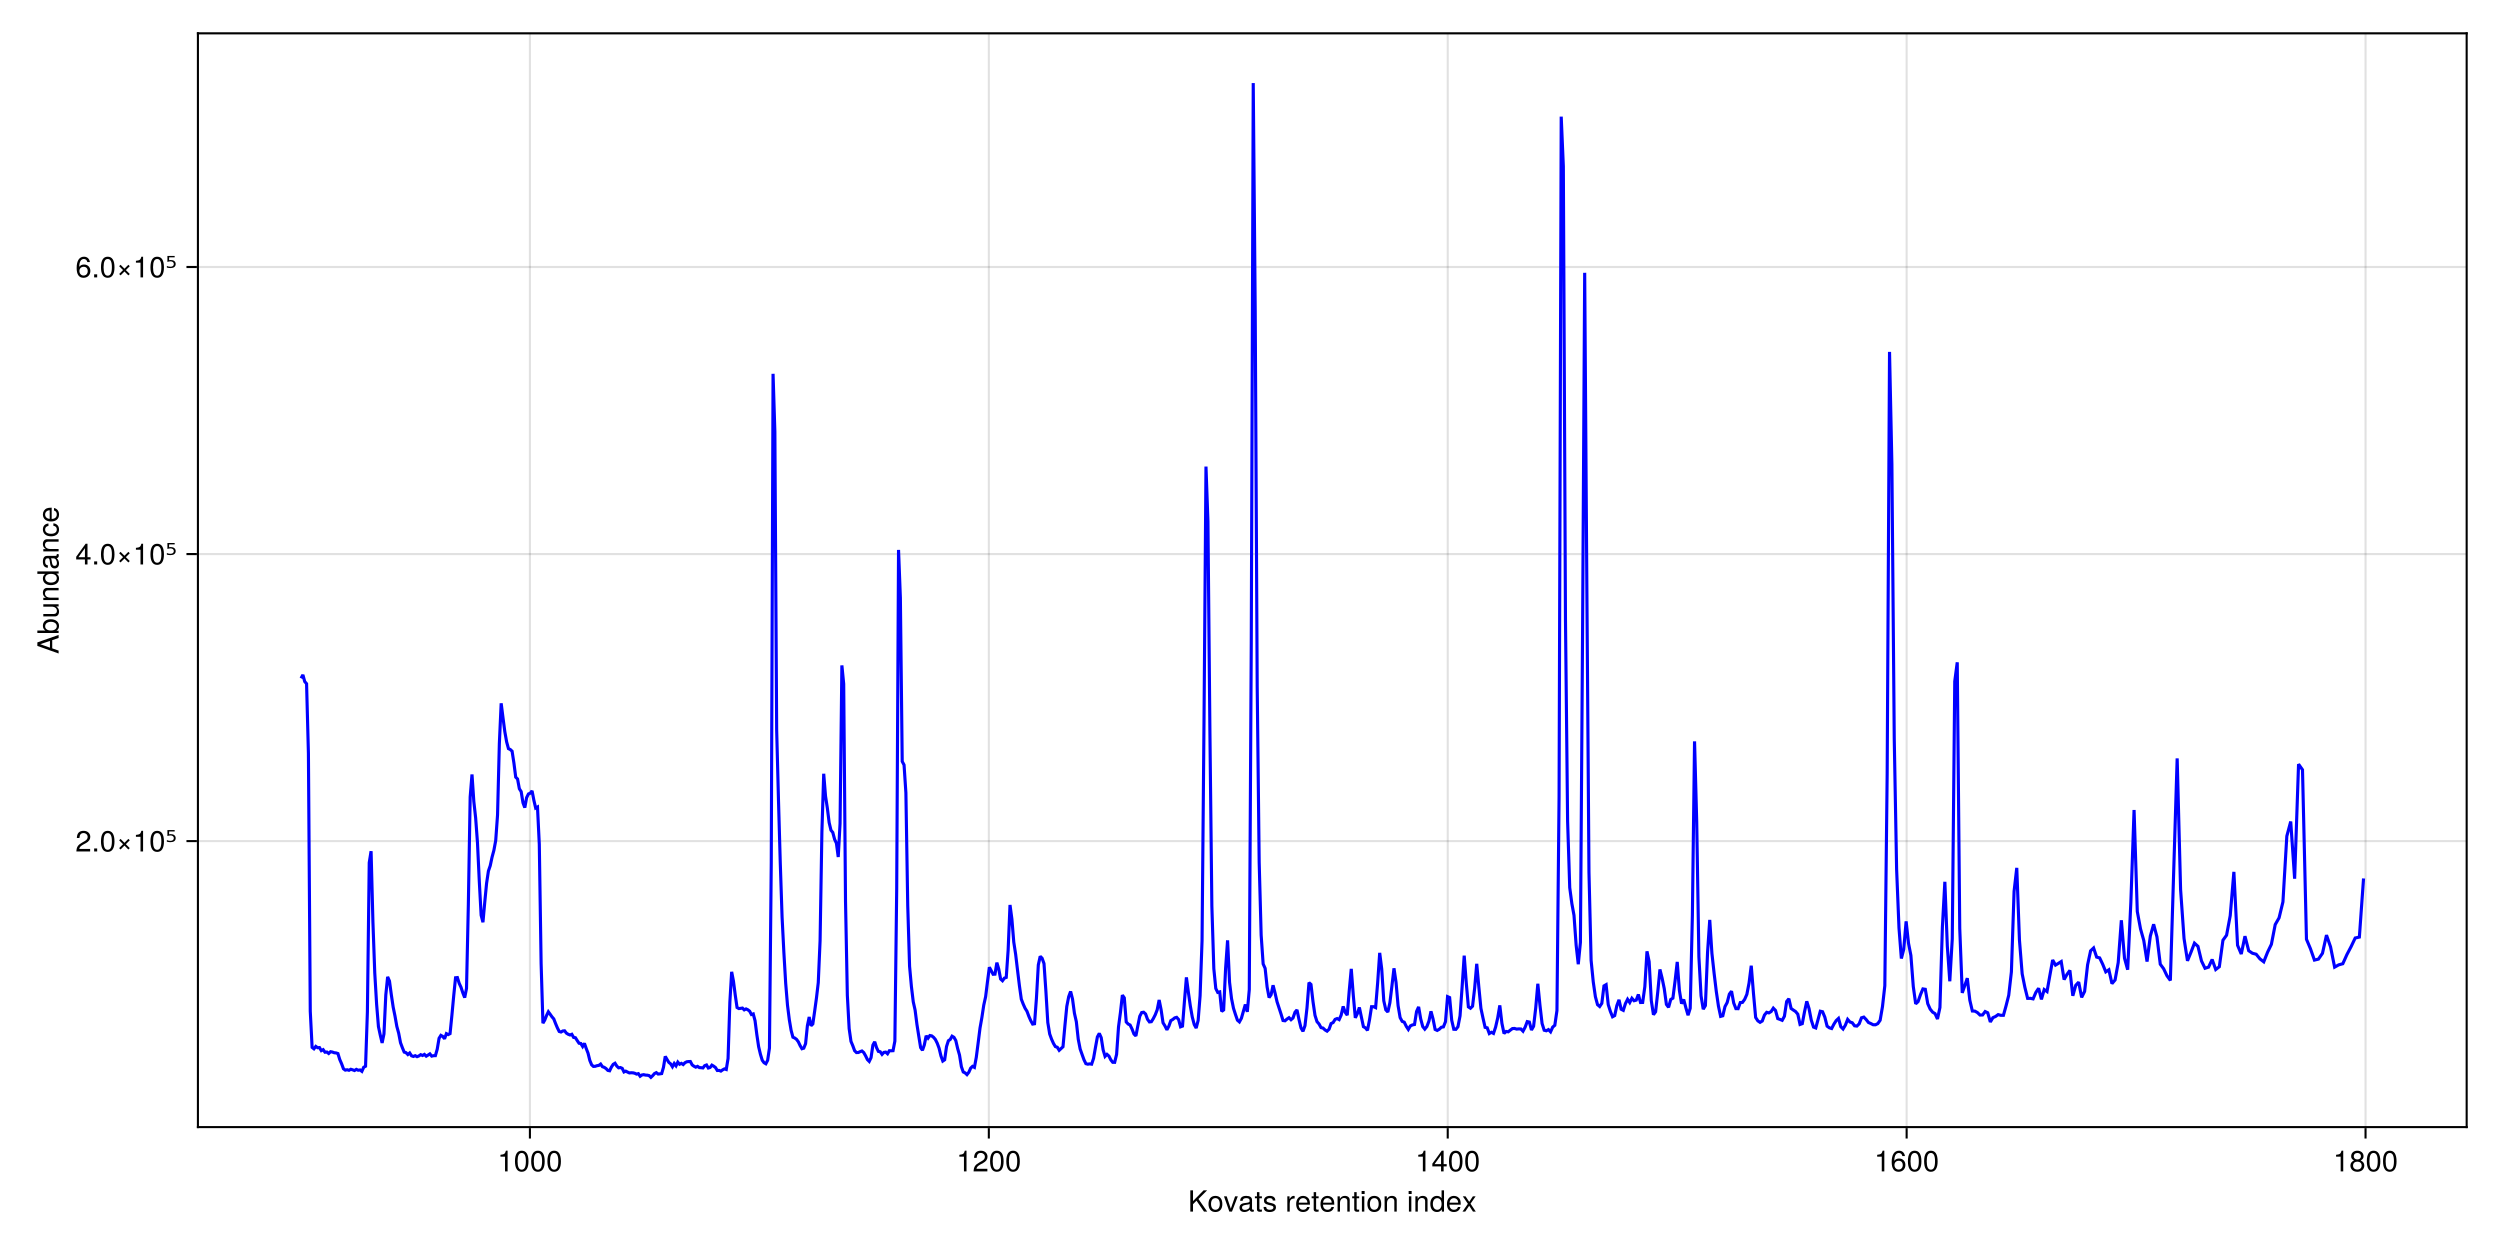 <?xml version="1.0" encoding="UTF-8"?>
<svg xmlns="http://www.w3.org/2000/svg" xmlns:xlink="http://www.w3.org/1999/xlink" width="1200" height="600" viewBox="0 0 1200 600">
<defs>
<g>
<g id="glyph-0-0-0f85e4e4">
<path d="M 9.219 0 C 9.219 0 7.672 0 7.672 0 C 7.672 0 4.078 -5.234 4.078 -5.234 C 4.078 -5.234 2.406 -3.562 2.406 -3.562 C 2.406 -3.562 2.406 0 2.406 0 C 2.406 0 1.109 0 1.109 0 C 1.109 0 1.109 -10.203 1.109 -10.203 C 1.109 -10.203 2.406 -10.203 2.406 -10.203 C 2.406 -10.203 2.406 -5.047 2.406 -5.047 C 2.406 -5.047 7.484 -10.203 7.484 -10.203 C 7.484 -10.203 9.172 -10.203 9.172 -10.203 C 9.172 -10.203 5.016 -6.047 5.016 -6.047 C 5.016 -6.047 9.219 0 9.219 0 Z M 9.219 0 "/>
</g>
<g id="glyph-0-1-0f85e4e4">
<path d="M 7.188 -3.328 C 7.188 -3.328 1.781 -3.328 1.781 -3.328 C 1.812 -1.656 2.719 -0.875 3.938 -0.875 C 4.875 -0.875 5.531 -1.266 5.859 -2.219 C 5.859 -2.219 7.031 -2.219 7.031 -2.219 C 6.734 -0.734 5.578 0.203 3.891 0.203 C 1.828 0.203 0.562 -1.219 0.562 -3.625 C 0.562 -6.031 1.875 -7.547 3.922 -7.547 C 5.297 -7.547 6.406 -6.812 6.891 -5.609 C 7.094 -5.062 7.188 -4.391 7.188 -3.328 Z M 5.938 -4.375 C 5.938 -5.516 5.047 -6.469 3.906 -6.469 C 2.734 -6.469 1.906 -5.594 1.812 -4.281 C 1.812 -4.281 5.922 -4.281 5.922 -4.281 C 5.938 -4.312 5.938 -4.375 5.938 -4.375 Z M 5.938 -4.375 "/>
</g>
<g id="glyph-0-2-0f85e4e4">
<path d="M 6.812 0 C 6.812 0 5.656 0 5.656 0 C 5.656 0 5.656 -5.078 5.656 -5.078 C 5.656 -5.969 5.062 -6.531 4.141 -6.531 C 2.953 -6.531 2.141 -5.547 2.141 -4.047 C 2.141 -4.047 2.141 0 2.141 0 C 2.141 0 0.984 0 0.984 0 C 0.984 0 0.984 -7.344 0.984 -7.344 C 0.984 -7.344 2.062 -7.344 2.062 -7.344 C 2.062 -7.344 2.062 -6.109 2.062 -6.109 C 2.703 -7.125 3.406 -7.547 4.5 -7.547 C 5.906 -7.547 6.812 -6.766 6.812 -5.547 C 6.812 -5.547 6.812 0 6.812 0 Z M 6.812 0 "/>
</g>
<g id="glyph-0-3-0f85e4e4">
<path d="M 6.938 0 C 6.938 0 5.891 0 5.891 0 C 5.891 0 5.891 -1.078 5.891 -1.078 C 5.266 -0.172 4.562 0.203 3.562 0.203 C 1.578 0.203 0.359 -1.266 0.359 -3.734 C 0.359 -6.078 1.609 -7.547 3.516 -7.547 C 4.5 -7.547 5.281 -7.156 5.766 -6.406 C 5.766 -6.406 5.766 -10.203 5.766 -10.203 C 5.766 -10.203 6.938 -10.203 6.938 -10.203 C 6.938 -10.203 6.938 0 6.938 0 Z M 5.766 -3.641 C 5.766 -5.328 4.969 -6.453 3.703 -6.453 C 2.438 -6.453 1.578 -5.375 1.578 -3.672 C 1.578 -1.953 2.438 -0.875 3.719 -0.875 C 4.953 -0.875 5.766 -1.953 5.766 -3.641 Z M 5.766 -3.641 "/>
</g>
<g id="glyph-0-4-0f85e4e4">
<path d="M 4.859 0 C 4.859 0 3.625 0 3.625 0 C 3.625 0 3.625 -7.062 3.625 -7.062 C 3.625 -7.062 1.422 -7.062 1.422 -7.062 C 1.422 -7.062 1.422 -7.953 1.422 -7.953 C 3.328 -8.188 3.609 -8.406 4.047 -9.922 C 4.047 -9.922 4.859 -9.922 4.859 -9.922 C 4.859 -9.922 4.859 0 4.859 0 Z M 4.859 0 "/>
</g>
<g id="glyph-0-5-0f85e4e4">
<path d="M 7.094 -4.781 C 7.094 -1.516 5.953 0.203 3.844 0.203 C 1.719 0.203 0.609 -1.516 0.609 -4.859 C 0.609 -8.188 1.703 -9.922 3.844 -9.922 C 6 -9.922 7.094 -8.219 7.094 -4.781 Z M 5.844 -4.891 C 5.844 -7.547 5.188 -8.828 3.844 -8.828 C 2.516 -8.828 1.859 -7.562 1.859 -4.844 C 1.859 -2.125 2.516 -0.812 3.828 -0.812 C 5.188 -0.812 5.844 -2.078 5.844 -4.891 Z M 5.844 -4.891 "/>
</g>
<g id="glyph-0-6-0f85e4e4">
<path d="M 7.156 -7.016 C 7.156 -5.797 6.438 -4.766 5.047 -4.016 C 5.047 -4.016 3.656 -3.266 3.656 -3.266 C 2.438 -2.547 1.984 -2.031 1.859 -1.219 C 1.859 -1.219 7.078 -1.219 7.078 -1.219 C 7.078 -1.219 7.078 0 7.078 0 C 7.078 0 0.469 0 0.469 0 C 0.594 -2.188 1.188 -3.125 3.266 -4.297 C 3.266 -4.297 4.547 -5.031 4.547 -5.031 C 5.438 -5.531 5.891 -6.203 5.891 -6.984 C 5.891 -8.047 5.047 -8.844 3.938 -8.844 C 2.719 -8.844 2.031 -8.141 1.938 -6.484 C 1.938 -6.484 0.703 -6.484 0.703 -6.484 C 0.766 -8.891 1.953 -9.922 3.969 -9.922 C 5.859 -9.922 7.156 -8.688 7.156 -7.016 Z M 7.156 -7.016 "/>
</g>
<g id="glyph-0-7-0f85e4e4">
<path d="M 7.188 -2.797 C 7.188 -1 5.812 0.203 3.844 0.203 C 1.891 0.203 0.516 -1 0.516 -2.812 C 0.516 -3.906 1.078 -4.672 2.219 -5.219 C 1.203 -5.859 0.875 -6.359 0.875 -7.281 C 0.875 -8.828 2.094 -9.922 3.844 -9.922 C 5.609 -9.922 6.828 -8.828 6.828 -7.281 C 6.828 -6.344 6.5 -5.844 5.469 -5.219 C 6.625 -4.672 7.188 -3.906 7.188 -2.797 Z M 5.578 -7.25 C 5.578 -8.219 4.906 -8.828 3.844 -8.828 C 2.812 -8.828 2.125 -8.219 2.125 -7.266 C 2.125 -6.328 2.812 -5.719 3.844 -5.719 C 4.891 -5.719 5.578 -6.328 5.578 -7.25 Z M 5.922 -2.781 C 5.922 -3.953 5.078 -4.672 3.844 -4.672 C 2.625 -4.672 1.781 -3.953 1.781 -2.781 C 1.781 -1.625 2.625 -0.875 3.828 -0.875 C 5.078 -0.875 5.922 -1.609 5.922 -2.781 Z M 5.922 -2.781 "/>
</g>
<g id="glyph-1-0-0f85e4e4">
<path d="M 7.141 -3.609 C 7.141 -1.203 5.875 0.203 3.828 0.203 C 1.734 0.203 0.5 -1.203 0.5 -3.672 C 0.5 -6.125 1.75 -7.547 3.812 -7.547 C 5.922 -7.547 7.141 -6.141 7.141 -3.609 Z M 5.922 -3.625 C 5.922 -5.453 5.141 -6.469 3.828 -6.469 C 2.516 -6.469 1.719 -5.438 1.719 -3.672 C 1.719 -1.891 2.516 -0.875 3.828 -0.875 C 5.109 -0.875 5.922 -1.906 5.922 -3.625 Z M 5.922 -3.625 "/>
</g>
<g id="glyph-1-1-0f85e4e4">
<path d="M 7.484 -0.031 C 7.109 0.062 6.938 0.094 6.688 0.094 C 6.125 0.094 5.609 -0.312 5.484 -0.875 C 4.844 -0.188 3.938 0.203 3 0.203 C 1.516 0.203 0.594 -0.578 0.594 -1.906 C 0.594 -2.797 1.016 -3.453 1.875 -3.812 C 2.328 -3.984 2.578 -4.047 4.234 -4.25 C 5.156 -4.375 5.453 -4.578 5.453 -5.062 C 5.453 -5.062 5.453 -5.375 5.453 -5.375 C 5.453 -6.078 4.859 -6.469 3.812 -6.469 C 2.719 -6.469 2.188 -6.062 2.094 -5.172 C 2.094 -5.172 0.906 -5.172 0.906 -5.172 C 0.984 -6.859 2.078 -7.547 3.844 -7.547 C 5.656 -7.547 6.609 -6.844 6.609 -5.547 C 6.609 -5.547 6.609 -1.453 6.609 -1.453 C 6.609 -1.094 6.828 -0.875 7.234 -0.875 C 7.312 -0.875 7.359 -0.875 7.484 -0.906 C 7.484 -0.906 7.484 -0.031 7.484 -0.031 Z M 5.453 -2.531 C 5.453 -2.531 5.453 -3.625 5.453 -3.625 C 5.047 -3.438 4.797 -3.391 3.562 -3.219 C 2.328 -3.031 1.812 -2.703 1.812 -1.938 C 1.812 -1.141 2.344 -0.812 3.25 -0.812 C 4.375 -0.812 5.453 -1.484 5.453 -2.531 Z M 5.453 -2.531 "/>
</g>
<g id="glyph-1-2-0f85e4e4">
<path d="M 3.562 0 C 3.156 0.062 2.891 0.094 2.609 0.094 C 1.688 0.094 1.188 -0.328 1.188 -1.062 C 1.188 -1.062 1.188 -6.391 1.188 -6.391 C 1.188 -6.391 0.203 -6.391 0.203 -6.391 C 0.203 -6.391 0.203 -7.344 0.203 -7.344 C 0.203 -7.344 1.188 -7.344 1.188 -7.344 C 1.188 -7.344 1.188 -9.359 1.188 -9.359 C 1.188 -9.359 2.359 -9.359 2.359 -9.359 C 2.359 -9.359 2.359 -7.344 2.359 -7.344 C 2.359 -7.344 3.562 -7.344 3.562 -7.344 C 3.562 -7.344 3.562 -6.391 3.562 -6.391 C 3.562 -6.391 2.359 -6.391 2.359 -6.391 C 2.359 -6.391 2.359 -1.578 2.359 -1.578 C 2.359 -1.062 2.484 -0.922 3 -0.922 C 3.219 -0.922 3.406 -0.938 3.562 -0.984 C 3.562 -0.984 3.562 0 3.562 0 Z M 3.562 0 "/>
</g>
<g id="glyph-1-3-0f85e4e4">
</g>
<g id="glyph-1-4-0f85e4e4">
<path d="M 4.5 -6.312 C 2.688 -6.281 2.141 -5.453 2.141 -3.812 C 2.141 -3.812 2.141 0 2.141 0 C 2.141 0 0.984 0 0.984 0 C 0.984 0 0.984 -7.344 0.984 -7.344 C 0.984 -7.344 2.047 -7.344 2.047 -7.344 C 2.047 -7.344 2.047 -6 2.047 -6 C 2.719 -7.094 3.297 -7.547 4.047 -7.547 C 4.203 -7.547 4.297 -7.531 4.5 -7.5 C 4.5 -7.5 4.5 -6.312 4.5 -6.312 Z M 4.5 -6.312 "/>
</g>
<g id="glyph-1-5-0f85e4e4">
<path d="M 7.188 -3.328 C 7.188 -3.328 1.781 -3.328 1.781 -3.328 C 1.812 -1.656 2.719 -0.875 3.938 -0.875 C 4.875 -0.875 5.531 -1.266 5.859 -2.219 C 5.859 -2.219 7.031 -2.219 7.031 -2.219 C 6.734 -0.734 5.578 0.203 3.891 0.203 C 1.828 0.203 0.562 -1.219 0.562 -3.625 C 0.562 -6.031 1.875 -7.547 3.922 -7.547 C 5.297 -7.547 6.406 -6.812 6.891 -5.609 C 7.094 -5.062 7.188 -4.391 7.188 -3.328 Z M 5.938 -4.375 C 5.938 -5.516 5.047 -6.469 3.906 -6.469 C 2.734 -6.469 1.906 -5.594 1.812 -4.281 C 1.812 -4.281 5.922 -4.281 5.922 -4.281 C 5.938 -4.312 5.938 -4.375 5.938 -4.375 Z M 5.938 -4.375 "/>
</g>
<g id="glyph-1-6-0f85e4e4">
<path d="M 6.812 0 C 6.812 0 5.656 0 5.656 0 C 5.656 0 5.656 -5.078 5.656 -5.078 C 5.656 -5.969 5.062 -6.531 4.141 -6.531 C 2.953 -6.531 2.141 -5.547 2.141 -4.047 C 2.141 -4.047 2.141 0 2.141 0 C 2.141 0 0.984 0 0.984 0 C 0.984 0 0.984 -7.344 0.984 -7.344 C 0.984 -7.344 2.062 -7.344 2.062 -7.344 C 2.062 -7.344 2.062 -6.109 2.062 -6.109 C 2.703 -7.125 3.406 -7.547 4.5 -7.547 C 5.906 -7.547 6.812 -6.766 6.812 -5.547 C 6.812 -5.547 6.812 0 6.812 0 Z M 6.812 0 "/>
</g>
<g id="glyph-1-7-0f85e4e4">
<path d="M 2.141 0 C 2.141 0 0.984 0 0.984 0 C 0.984 0 0.984 -7.344 0.984 -7.344 C 0.984 -7.344 2.141 -7.344 2.141 -7.344 C 2.141 -7.344 2.141 0 2.141 0 Z M 2.297 -8.438 C 2.297 -8.438 0.844 -8.438 0.844 -8.438 C 0.844 -8.438 0.844 -9.891 0.844 -9.891 C 0.844 -9.891 2.297 -9.891 2.297 -9.891 C 2.297 -9.891 2.297 -8.438 2.297 -8.438 Z M 2.297 -8.438 "/>
</g>
<g id="glyph-1-8-0f85e4e4">
<path d="M 4.859 0 C 4.859 0 3.625 0 3.625 0 C 3.625 0 3.625 -7.062 3.625 -7.062 C 3.625 -7.062 1.422 -7.062 1.422 -7.062 C 1.422 -7.062 1.422 -7.953 1.422 -7.953 C 3.328 -8.188 3.609 -8.406 4.047 -9.922 C 4.047 -9.922 4.859 -9.922 4.859 -9.922 C 4.859 -9.922 4.859 0 4.859 0 Z M 4.859 0 "/>
</g>
<g id="glyph-1-9-0f85e4e4">
<path d="M 7.281 -2.375 C 7.281 -2.375 5.812 -2.375 5.812 -2.375 C 5.812 -2.375 5.812 0 5.812 0 C 5.812 0 4.578 0 4.578 0 C 4.578 0 4.578 -2.375 4.578 -2.375 C 4.578 -2.375 0.391 -2.375 0.391 -2.375 C 0.391 -2.375 0.391 -3.688 0.391 -3.688 C 0.391 -3.688 4.906 -9.922 4.906 -9.922 C 4.906 -9.922 5.812 -9.922 5.812 -9.922 C 5.812 -9.922 5.812 -3.484 5.812 -3.484 C 5.812 -3.484 7.281 -3.484 7.281 -3.484 C 7.281 -3.484 7.281 -2.375 7.281 -2.375 Z M 4.578 -3.484 C 4.578 -3.484 4.578 -7.828 4.578 -7.828 C 4.578 -7.828 1.469 -3.484 1.469 -3.484 C 1.469 -3.484 4.578 -3.484 4.578 -3.484 Z M 4.578 -3.484 "/>
</g>
<g id="glyph-1-10-0f85e4e4">
<path d="M 7.094 -4.781 C 7.094 -1.516 5.953 0.203 3.844 0.203 C 1.719 0.203 0.609 -1.516 0.609 -4.859 C 0.609 -8.188 1.703 -9.922 3.844 -9.922 C 6 -9.922 7.094 -8.219 7.094 -4.781 Z M 5.844 -4.891 C 5.844 -7.547 5.188 -8.828 3.844 -8.828 C 2.516 -8.828 1.859 -7.562 1.859 -4.844 C 1.859 -2.125 2.516 -0.812 3.828 -0.812 C 5.188 -0.812 5.844 -2.078 5.844 -4.891 Z M 5.844 -4.891 "/>
</g>
<g id="glyph-1-11-0f85e4e4">
<path d="M 7.188 -3.078 C 7.188 -1.141 5.828 0.203 3.938 0.203 C 1.672 0.203 0.609 -1.422 0.609 -4.516 C 0.609 -7.984 1.844 -9.922 4.156 -9.922 C 5.672 -9.922 6.734 -8.953 6.969 -7.344 C 6.969 -7.344 5.734 -7.344 5.734 -7.344 C 5.547 -8.281 4.938 -8.828 4.078 -8.828 C 2.656 -8.828 1.875 -7.484 1.859 -5.062 C 2.391 -5.797 3.156 -6.172 4.141 -6.172 C 5.922 -6.172 7.188 -4.922 7.188 -3.078 Z M 5.922 -2.984 C 5.922 -4.312 5.188 -5.078 3.984 -5.078 C 2.766 -5.078 1.938 -4.281 1.938 -3.047 C 1.938 -1.781 2.797 -0.875 3.953 -0.875 C 5.078 -0.875 5.922 -1.734 5.922 -2.984 Z M 5.922 -2.984 "/>
</g>
<g id="glyph-2-0-0f85e4e4">
<path d="M 6.797 -7.344 C 6.797 -7.344 3.984 0 3.984 0 C 3.984 0 2.719 0 2.719 0 C 2.719 0 0.141 -7.344 0.141 -7.344 C 0.141 -7.344 1.453 -7.344 1.453 -7.344 C 1.453 -7.344 3.422 -1.391 3.422 -1.391 C 3.422 -1.391 5.484 -7.344 5.484 -7.344 C 5.484 -7.344 6.797 -7.344 6.797 -7.344 Z M 6.797 -7.344 "/>
</g>
<g id="glyph-2-1-0f85e4e4">
<path d="M 6.422 -2.062 C 6.422 -0.641 5.25 0.203 3.406 0.203 C 1.484 0.203 0.531 -0.547 0.469 -2.234 C 0.469 -2.234 1.703 -2.234 1.703 -2.234 C 1.859 -1.125 2.453 -0.875 3.5 -0.875 C 4.516 -0.875 5.203 -1.281 5.203 -1.953 C 5.203 -2.484 4.891 -2.734 4.078 -2.922 C 4.078 -2.922 2.984 -3.188 2.984 -3.188 C 1.25 -3.609 0.656 -4.156 0.656 -5.312 C 0.656 -6.656 1.766 -7.547 3.469 -7.547 C 5.172 -7.547 6.125 -6.734 6.125 -5.297 C 6.125 -5.297 4.906 -5.297 4.906 -5.297 C 4.875 -6.062 4.375 -6.469 3.438 -6.469 C 2.484 -6.469 1.875 -6.031 1.875 -5.359 C 1.875 -4.844 2.281 -4.531 3.234 -4.312 C 3.234 -4.312 4.359 -4.047 4.359 -4.047 C 5.812 -3.703 6.422 -3.156 6.422 -2.062 Z M 6.422 -2.062 "/>
</g>
<g id="glyph-2-2-0f85e4e4">
<path d="M 3.562 0 C 3.156 0.062 2.891 0.094 2.609 0.094 C 1.688 0.094 1.188 -0.328 1.188 -1.062 C 1.188 -1.062 1.188 -6.391 1.188 -6.391 C 1.188 -6.391 0.203 -6.391 0.203 -6.391 C 0.203 -6.391 0.203 -7.344 0.203 -7.344 C 0.203 -7.344 1.188 -7.344 1.188 -7.344 C 1.188 -7.344 1.188 -9.359 1.188 -9.359 C 1.188 -9.359 2.359 -9.359 2.359 -9.359 C 2.359 -9.359 2.359 -7.344 2.359 -7.344 C 2.359 -7.344 3.562 -7.344 3.562 -7.344 C 3.562 -7.344 3.562 -6.391 3.562 -6.391 C 3.562 -6.391 2.359 -6.391 2.359 -6.391 C 2.359 -6.391 2.359 -1.578 2.359 -1.578 C 2.359 -1.062 2.484 -0.922 3 -0.922 C 3.219 -0.922 3.406 -0.938 3.562 -0.984 C 3.562 -0.984 3.562 0 3.562 0 Z M 3.562 0 "/>
</g>
<g id="glyph-2-3-0f85e4e4">
<path d="M 6.812 0 C 6.812 0 5.656 0 5.656 0 C 5.656 0 5.656 -5.078 5.656 -5.078 C 5.656 -5.969 5.062 -6.531 4.141 -6.531 C 2.953 -6.531 2.141 -5.547 2.141 -4.047 C 2.141 -4.047 2.141 0 2.141 0 C 2.141 0 0.984 0 0.984 0 C 0.984 0 0.984 -7.344 0.984 -7.344 C 0.984 -7.344 2.062 -7.344 2.062 -7.344 C 2.062 -7.344 2.062 -6.109 2.062 -6.109 C 2.703 -7.125 3.406 -7.547 4.5 -7.547 C 5.906 -7.547 6.812 -6.766 6.812 -5.547 C 6.812 -5.547 6.812 0 6.812 0 Z M 6.812 0 "/>
</g>
<g id="glyph-2-4-0f85e4e4">
<path d="M 2.141 0 C 2.141 0 0.984 0 0.984 0 C 0.984 0 0.984 -7.344 0.984 -7.344 C 0.984 -7.344 2.141 -7.344 2.141 -7.344 C 2.141 -7.344 2.141 0 2.141 0 Z M 2.297 -8.438 C 2.297 -8.438 0.844 -8.438 0.844 -8.438 C 0.844 -8.438 0.844 -9.891 0.844 -9.891 C 0.844 -9.891 2.297 -9.891 2.297 -9.891 C 2.297 -9.891 2.297 -8.438 2.297 -8.438 Z M 2.297 -8.438 "/>
</g>
<g id="glyph-2-5-0f85e4e4">
<path d="M 7.188 -3.328 C 7.188 -3.328 1.781 -3.328 1.781 -3.328 C 1.812 -1.656 2.719 -0.875 3.938 -0.875 C 4.875 -0.875 5.531 -1.266 5.859 -2.219 C 5.859 -2.219 7.031 -2.219 7.031 -2.219 C 6.734 -0.734 5.578 0.203 3.891 0.203 C 1.828 0.203 0.562 -1.219 0.562 -3.625 C 0.562 -6.031 1.875 -7.547 3.922 -7.547 C 5.297 -7.547 6.406 -6.812 6.891 -5.609 C 7.094 -5.062 7.188 -4.391 7.188 -3.328 Z M 5.938 -4.375 C 5.938 -5.516 5.047 -6.469 3.906 -6.469 C 2.734 -6.469 1.906 -5.594 1.812 -4.281 C 1.812 -4.281 5.922 -4.281 5.922 -4.281 C 5.938 -4.312 5.938 -4.375 5.938 -4.375 Z M 5.938 -4.375 "/>
</g>
<g id="glyph-2-6-0f85e4e4">
<path d="M 6.625 0 C 6.625 0 5.266 0 5.266 0 C 5.266 0 3.438 -2.812 3.438 -2.812 C 3.438 -2.812 1.562 0 1.562 0 C 1.562 0 0.234 0 0.234 0 C 0.234 0 2.828 -3.734 2.828 -3.734 C 2.828 -3.734 0.375 -7.344 0.375 -7.344 C 0.375 -7.344 1.703 -7.344 1.703 -7.344 C 1.703 -7.344 3.469 -4.672 3.469 -4.672 C 3.469 -4.672 5.234 -7.344 5.234 -7.344 C 5.234 -7.344 6.547 -7.344 6.547 -7.344 C 6.547 -7.344 4.094 -3.797 4.094 -3.797 C 4.094 -3.797 6.625 0 6.625 0 Z M 6.625 0 "/>
</g>
<g id="glyph-2-7-0f85e4e4">
<path d="M 7.094 -4.781 C 7.094 -1.516 5.953 0.203 3.844 0.203 C 1.719 0.203 0.609 -1.516 0.609 -4.859 C 0.609 -8.188 1.703 -9.922 3.844 -9.922 C 6 -9.922 7.094 -8.219 7.094 -4.781 Z M 5.844 -4.891 C 5.844 -7.547 5.188 -8.828 3.844 -8.828 C 2.516 -8.828 1.859 -7.562 1.859 -4.844 C 1.859 -2.125 2.516 -0.812 3.828 -0.812 C 5.188 -0.812 5.844 -2.078 5.844 -4.891 Z M 5.844 -4.891 "/>
</g>
<g id="glyph-2-8-0f85e4e4">
<path d="M 4.859 0 C 4.859 0 3.625 0 3.625 0 C 3.625 0 3.625 -7.062 3.625 -7.062 C 3.625 -7.062 1.422 -7.062 1.422 -7.062 C 1.422 -7.062 1.422 -7.953 1.422 -7.953 C 3.328 -8.188 3.609 -8.406 4.047 -9.922 C 4.047 -9.922 4.859 -9.922 4.859 -9.922 C 4.859 -9.922 4.859 0 4.859 0 Z M 4.859 0 "/>
</g>
<g id="glyph-3-0-0f85e4e4">
<path d="M 7.094 -4.781 C 7.094 -1.516 5.953 0.203 3.844 0.203 C 1.719 0.203 0.609 -1.516 0.609 -4.859 C 0.609 -8.188 1.703 -9.922 3.844 -9.922 C 6 -9.922 7.094 -8.219 7.094 -4.781 Z M 5.844 -4.891 C 5.844 -7.547 5.188 -8.828 3.844 -8.828 C 2.516 -8.828 1.859 -7.562 1.859 -4.844 C 1.859 -2.125 2.516 -0.812 3.828 -0.812 C 5.188 -0.812 5.844 -2.078 5.844 -4.891 Z M 5.844 -4.891 "/>
</g>
<g id="glyph-4-0-0f85e4e4">
<path d="M 7.094 -4.781 C 7.094 -1.516 5.953 0.203 3.844 0.203 C 1.719 0.203 0.609 -1.516 0.609 -4.859 C 0.609 -8.188 1.703 -9.922 3.844 -9.922 C 6 -9.922 7.094 -8.219 7.094 -4.781 Z M 5.844 -4.891 C 5.844 -7.547 5.188 -8.828 3.844 -8.828 C 2.516 -8.828 1.859 -7.562 1.859 -4.844 C 1.859 -2.125 2.516 -0.812 3.828 -0.812 C 5.188 -0.812 5.844 -2.078 5.844 -4.891 Z M 5.844 -4.891 "/>
</g>
<g id="glyph-5-0-0f85e4e4">
<path d="M 4.859 0 C 4.859 0 3.625 0 3.625 0 C 3.625 0 3.625 -7.062 3.625 -7.062 C 3.625 -7.062 1.422 -7.062 1.422 -7.062 C 1.422 -7.062 1.422 -7.953 1.422 -7.953 C 3.328 -8.188 3.609 -8.406 4.047 -9.922 C 4.047 -9.922 4.859 -9.922 4.859 -9.922 C 4.859 -9.922 4.859 0 4.859 0 Z M 4.859 0 "/>
</g>
<g id="glyph-6-0-0f85e4e4">
<path d="M 7.094 -4.781 C 7.094 -1.516 5.953 0.203 3.844 0.203 C 1.719 0.203 0.609 -1.516 0.609 -4.859 C 0.609 -8.188 1.703 -9.922 3.844 -9.922 C 6 -9.922 7.094 -8.219 7.094 -4.781 Z M 5.844 -4.891 C 5.844 -7.547 5.188 -8.828 3.844 -8.828 C 2.516 -8.828 1.859 -7.562 1.859 -4.844 C 1.859 -2.125 2.516 -0.812 3.828 -0.812 C 5.188 -0.812 5.844 -2.078 5.844 -4.891 Z M 5.844 -4.891 "/>
</g>
<g id="glyph-7-0-0f85e4e4">
<path d="M 0 -9.141 C 0 -9.141 0 -7.688 0 -7.688 C 0 -7.688 -3.062 -6.641 -3.062 -6.641 C -3.062 -6.641 -3.062 -2.703 -3.062 -2.703 C -3.062 -2.703 0 -1.625 0 -1.625 C 0 -1.625 0 -0.234 0 -0.234 C 0 -0.234 -10.203 -3.875 -10.203 -3.875 C -10.203 -3.875 -10.203 -5.562 -10.203 -5.562 C -10.203 -5.562 0 -9.141 0 -9.141 Z M -4.156 -6.266 C -4.156 -6.266 -8.812 -4.703 -8.812 -4.703 C -8.812 -4.703 -4.156 -3.031 -4.156 -3.031 C -4.156 -3.031 -4.156 -6.266 -4.156 -6.266 Z M -4.156 -6.266 "/>
</g>
<g id="glyph-8-0-0f85e4e4">
<path d="M -3.75 -7.328 C -1.375 -7.328 0.203 -6.062 0.203 -4.125 C 0.203 -3.109 -0.203 -2.359 -1.047 -1.812 C -1.047 -1.812 0 -1.812 0 -1.812 C 0 -1.812 0 -0.75 0 -0.75 C 0 -0.75 -10.203 -0.75 -10.203 -0.75 C -10.203 -0.75 -10.203 -1.922 -10.203 -1.922 C -10.203 -1.922 -6.344 -1.922 -6.344 -1.922 C -7.172 -2.469 -7.547 -3.172 -7.547 -4.188 C -7.547 -6.125 -6.125 -7.328 -3.75 -7.328 Z M -3.688 -6.109 C -5.312 -6.109 -6.453 -5.266 -6.453 -3.969 C -6.516 -2.734 -5.391 -1.922 -3.672 -1.922 C -2 -1.922 -0.875 -2.734 -0.875 -3.969 C -0.875 -5.234 -2.016 -6.109 -3.688 -6.109 Z M -3.688 -6.109 "/>
</g>
<g id="glyph-8-1-0f85e4e4">
<path d="M 0 -6.812 C 0 -6.812 0 -5.656 0 -5.656 C 0 -5.656 -5.078 -5.656 -5.078 -5.656 C -5.969 -5.656 -6.531 -5.062 -6.531 -4.141 C -6.531 -2.953 -5.547 -2.141 -4.047 -2.141 C -4.047 -2.141 0 -2.141 0 -2.141 C 0 -2.141 0 -0.984 0 -0.984 C 0 -0.984 -7.344 -0.984 -7.344 -0.984 C -7.344 -0.984 -7.344 -2.062 -7.344 -2.062 C -7.344 -2.062 -6.109 -2.062 -6.109 -2.062 C -7.125 -2.703 -7.547 -3.406 -7.547 -4.5 C -7.547 -5.906 -6.766 -6.812 -5.547 -6.812 C -5.547 -6.812 0 -6.812 0 -6.812 Z M 0 -6.812 "/>
</g>
<g id="glyph-8-2-0f85e4e4">
<path d="M -3.328 -7.188 C -3.328 -7.188 -3.328 -1.781 -3.328 -1.781 C -1.656 -1.812 -0.875 -2.719 -0.875 -3.938 C -0.875 -4.875 -1.266 -5.531 -2.219 -5.859 C -2.219 -5.859 -2.219 -7.031 -2.219 -7.031 C -0.734 -6.734 0.203 -5.578 0.203 -3.891 C 0.203 -1.828 -1.219 -0.562 -3.625 -0.562 C -6.031 -0.562 -7.547 -1.875 -7.547 -3.922 C -7.547 -5.297 -6.812 -6.406 -5.609 -6.891 C -5.062 -7.094 -4.391 -7.188 -3.328 -7.188 Z M -4.375 -5.938 C -5.516 -5.938 -6.469 -5.047 -6.469 -3.906 C -6.469 -2.734 -5.594 -1.906 -4.281 -1.812 C -4.281 -1.812 -4.281 -5.922 -4.281 -5.922 C -4.312 -5.938 -4.375 -5.938 -4.375 -5.938 Z M -4.375 -5.938 "/>
</g>
<g id="glyph-9-0-0f85e4e4">
<path d="M 0 -6.75 C 0 -6.75 0 -5.703 0 -5.703 C 0 -5.703 -1.141 -5.703 -1.141 -5.703 C -0.172 -5.016 0.203 -4.328 0.203 -3.25 C 0.203 -1.812 -0.578 -0.906 -1.797 -0.906 C -1.797 -0.906 -7.344 -0.906 -7.344 -0.906 C -7.344 -0.906 -7.344 -2.078 -7.344 -2.078 C -7.344 -2.078 -2.25 -2.078 -2.25 -2.078 C -1.375 -2.078 -0.812 -2.656 -0.812 -3.578 C -0.812 -4.797 -1.797 -5.594 -3.297 -5.594 C -3.297 -5.594 -7.344 -5.594 -7.344 -5.594 C -7.344 -5.594 -7.344 -6.75 -7.344 -6.75 C -7.344 -6.75 0 -6.75 0 -6.75 Z M 0 -6.75 "/>
</g>
<g id="glyph-10-0-0f85e4e4">
<path d="M 0 -6.938 C 0 -6.938 0 -5.891 0 -5.891 C 0 -5.891 -1.078 -5.891 -1.078 -5.891 C -0.172 -5.266 0.203 -4.562 0.203 -3.562 C 0.203 -1.578 -1.266 -0.359 -3.734 -0.359 C -6.078 -0.359 -7.547 -1.609 -7.547 -3.516 C -7.547 -4.5 -7.156 -5.281 -6.406 -5.766 C -6.406 -5.766 -10.203 -5.766 -10.203 -5.766 C -10.203 -5.766 -10.203 -6.938 -10.203 -6.938 C -10.203 -6.938 0 -6.938 0 -6.938 Z M -3.641 -5.766 C -5.328 -5.766 -6.453 -4.969 -6.453 -3.703 C -6.453 -2.438 -5.375 -1.578 -3.672 -1.578 C -1.953 -1.578 -0.875 -2.438 -0.875 -3.719 C -0.875 -4.953 -1.953 -5.766 -3.641 -5.766 Z M -3.641 -5.766 "/>
</g>
<g id="glyph-11-0-0f85e4e4">
<path d="M -0.031 -7.484 C 0.062 -7.109 0.094 -6.938 0.094 -6.688 C 0.094 -6.125 -0.312 -5.609 -0.875 -5.484 C -0.188 -4.844 0.203 -3.938 0.203 -3 C 0.203 -1.516 -0.578 -0.594 -1.906 -0.594 C -2.797 -0.594 -3.453 -1.016 -3.812 -1.875 C -3.984 -2.328 -4.047 -2.578 -4.25 -4.234 C -4.375 -5.156 -4.578 -5.453 -5.062 -5.453 C -5.062 -5.453 -5.375 -5.453 -5.375 -5.453 C -6.078 -5.453 -6.469 -4.859 -6.469 -3.812 C -6.469 -2.719 -6.062 -2.188 -5.172 -2.094 C -5.172 -2.094 -5.172 -0.906 -5.172 -0.906 C -6.859 -0.984 -7.547 -2.078 -7.547 -3.844 C -7.547 -5.656 -6.844 -6.609 -5.547 -6.609 C -5.547 -6.609 -1.453 -6.609 -1.453 -6.609 C -1.094 -6.609 -0.875 -6.828 -0.875 -7.234 C -0.875 -7.312 -0.875 -7.359 -0.906 -7.484 C -0.906 -7.484 -0.031 -7.484 -0.031 -7.484 Z M -2.531 -5.453 C -2.531 -5.453 -3.625 -5.453 -3.625 -5.453 C -3.438 -5.047 -3.391 -4.797 -3.219 -3.562 C -3.031 -2.328 -2.703 -1.812 -1.938 -1.812 C -1.141 -1.812 -0.812 -2.344 -0.812 -3.25 C -0.812 -4.375 -1.484 -5.453 -2.531 -5.453 Z M -2.531 -5.453 "/>
</g>
<g id="glyph-12-0-0f85e4e4">
<path d="M 0 -6.812 C 0 -6.812 0 -5.656 0 -5.656 C 0 -5.656 -5.078 -5.656 -5.078 -5.656 C -5.969 -5.656 -6.531 -5.062 -6.531 -4.141 C -6.531 -2.953 -5.547 -2.141 -4.047 -2.141 C -4.047 -2.141 0 -2.141 0 -2.141 C 0 -2.141 0 -0.984 0 -0.984 C 0 -0.984 -7.344 -0.984 -7.344 -0.984 C -7.344 -0.984 -7.344 -2.062 -7.344 -2.062 C -7.344 -2.062 -6.109 -2.062 -6.109 -2.062 C -7.125 -2.703 -7.547 -3.406 -7.547 -4.5 C -7.547 -5.906 -6.766 -6.812 -5.547 -6.812 C -5.547 -6.812 0 -6.812 0 -6.812 Z M 0 -6.812 "/>
</g>
<g id="glyph-13-0-0f85e4e4">
<path d="M -2.516 -6.672 C -0.844 -6.531 0.203 -5.438 0.203 -3.688 C 0.203 -1.688 -1.234 -0.438 -3.594 -0.438 C -6.031 -0.438 -7.547 -1.719 -7.547 -3.703 C -7.547 -5.328 -6.656 -6.453 -4.875 -6.594 C -4.875 -6.594 -4.875 -5.422 -4.875 -5.422 C -5.891 -5.281 -6.469 -4.656 -6.469 -3.688 C -6.469 -2.406 -5.438 -1.656 -3.594 -1.656 C -1.859 -1.656 -0.875 -2.422 -0.875 -3.703 C -0.875 -4.703 -1.344 -5.312 -2.516 -5.5 C -2.516 -5.5 -2.516 -6.672 -2.516 -6.672 Z M -2.516 -6.672 "/>
</g>
<g id="glyph-14-0-0f85e4e4">
<path d="M 7.156 -7.016 C 7.156 -5.797 6.438 -4.766 5.047 -4.016 C 5.047 -4.016 3.656 -3.266 3.656 -3.266 C 2.438 -2.547 1.984 -2.031 1.859 -1.219 C 1.859 -1.219 7.078 -1.219 7.078 -1.219 C 7.078 -1.219 7.078 0 7.078 0 C 7.078 0 0.469 0 0.469 0 C 0.594 -2.188 1.188 -3.125 3.266 -4.297 C 3.266 -4.297 4.547 -5.031 4.547 -5.031 C 5.438 -5.531 5.891 -6.203 5.891 -6.984 C 5.891 -8.047 5.047 -8.844 3.938 -8.844 C 2.719 -8.844 2.031 -8.141 1.938 -6.484 C 1.938 -6.484 0.703 -6.484 0.703 -6.484 C 0.766 -8.891 1.953 -9.922 3.969 -9.922 C 5.859 -9.922 7.156 -8.688 7.156 -7.016 Z M 7.156 -7.016 "/>
</g>
<g id="glyph-14-1-0f85e4e4">
<path d="M 2.672 0 C 2.672 0 1.219 0 1.219 0 C 1.219 0 1.219 -1.453 1.219 -1.453 C 1.219 -1.453 2.672 -1.453 2.672 -1.453 C 2.672 -1.453 2.672 0 2.672 0 Z M 2.672 0 "/>
</g>
<g id="glyph-14-2-0f85e4e4">
<path d="M 6.641 -1.625 C 6.641 -1.625 5.969 -0.953 5.969 -0.953 C 5.969 -0.953 4.094 -2.828 4.094 -2.828 C 4.094 -2.828 2.219 -0.953 2.219 -0.953 C 2.219 -0.953 1.547 -1.625 1.547 -1.625 C 1.547 -1.625 3.422 -3.5 3.422 -3.5 C 3.422 -3.5 1.547 -5.375 1.547 -5.375 C 1.547 -5.375 2.219 -6.047 2.219 -6.047 C 2.219 -6.047 4.094 -4.172 4.094 -4.172 C 4.094 -4.172 5.969 -6.047 5.969 -6.047 C 5.969 -6.047 6.641 -5.375 6.641 -5.375 C 6.641 -5.375 4.766 -3.5 4.766 -3.5 C 4.766 -3.5 6.641 -1.625 6.641 -1.625 Z M 6.641 -1.625 "/>
</g>
<g id="glyph-14-3-0f85e4e4">
<path d="M 4.859 0 C 4.859 0 3.625 0 3.625 0 C 3.625 0 3.625 -7.062 3.625 -7.062 C 3.625 -7.062 1.422 -7.062 1.422 -7.062 C 1.422 -7.062 1.422 -7.953 1.422 -7.953 C 3.328 -8.188 3.609 -8.406 4.047 -9.922 C 4.047 -9.922 4.859 -9.922 4.859 -9.922 C 4.859 -9.922 4.859 0 4.859 0 Z M 4.859 0 "/>
</g>
<g id="glyph-14-4-0f85e4e4">
<path d="M 7.281 -2.375 C 7.281 -2.375 5.812 -2.375 5.812 -2.375 C 5.812 -2.375 5.812 0 5.812 0 C 5.812 0 4.578 0 4.578 0 C 4.578 0 4.578 -2.375 4.578 -2.375 C 4.578 -2.375 0.391 -2.375 0.391 -2.375 C 0.391 -2.375 0.391 -3.688 0.391 -3.688 C 0.391 -3.688 4.906 -9.922 4.906 -9.922 C 4.906 -9.922 5.812 -9.922 5.812 -9.922 C 5.812 -9.922 5.812 -3.484 5.812 -3.484 C 5.812 -3.484 7.281 -3.484 7.281 -3.484 C 7.281 -3.484 7.281 -2.375 7.281 -2.375 Z M 4.578 -3.484 C 4.578 -3.484 4.578 -7.828 4.578 -7.828 C 4.578 -7.828 1.469 -3.484 1.469 -3.484 C 1.469 -3.484 4.578 -3.484 4.578 -3.484 Z M 4.578 -3.484 "/>
</g>
<g id="glyph-15-0-0f85e4e4">
<path d="M 7.094 -4.781 C 7.094 -1.516 5.953 0.203 3.844 0.203 C 1.719 0.203 0.609 -1.516 0.609 -4.859 C 0.609 -8.188 1.703 -9.922 3.844 -9.922 C 6 -9.922 7.094 -8.219 7.094 -4.781 Z M 5.844 -4.891 C 5.844 -7.547 5.188 -8.828 3.844 -8.828 C 2.516 -8.828 1.859 -7.562 1.859 -4.844 C 1.859 -2.125 2.516 -0.812 3.828 -0.812 C 5.188 -0.812 5.844 -2.078 5.844 -4.891 Z M 5.844 -4.891 "/>
</g>
<g id="glyph-16-0-0f85e4e4">
<path d="M 0.969 -10.281 L 4.453 -10.281 L 4.453 -9.625 L 1.781 -9.625 L 1.781 -8.234 C 1.906 -8.273 2.035 -8.301 2.172 -8.312 C 2.297 -8.332 2.426 -8.344 2.562 -8.344 C 3.289 -8.344 3.867 -8.172 4.297 -7.828 C 4.723 -7.473 4.938 -7 4.938 -6.406 C 4.938 -5.789 4.719 -5.312 4.281 -4.969 C 3.844 -4.633 3.223 -4.469 2.422 -4.469 C 2.148 -4.469 1.867 -4.488 1.578 -4.531 C 1.297 -4.57 1.004 -4.629 0.703 -4.703 L 0.703 -5.484 C 0.961 -5.359 1.234 -5.266 1.516 -5.203 C 1.797 -5.141 2.094 -5.109 2.406 -5.109 C 2.914 -5.109 3.316 -5.223 3.609 -5.453 C 3.898 -5.691 4.047 -6.008 4.047 -6.406 C 4.047 -6.801 3.898 -7.113 3.609 -7.344 C 3.316 -7.582 2.914 -7.703 2.406 -7.703 C 2.164 -7.703 1.926 -7.676 1.688 -7.625 C 1.457 -7.582 1.219 -7.516 0.969 -7.422 Z M 0.969 -10.281 "/>
</g>
<g id="glyph-17-0-0f85e4e4">
<path d="M 7.188 -3.078 C 7.188 -1.141 5.828 0.203 3.938 0.203 C 1.672 0.203 0.609 -1.422 0.609 -4.516 C 0.609 -7.984 1.844 -9.922 4.156 -9.922 C 5.672 -9.922 6.734 -8.953 6.969 -7.344 C 6.969 -7.344 5.734 -7.344 5.734 -7.344 C 5.547 -8.281 4.938 -8.828 4.078 -8.828 C 2.656 -8.828 1.875 -7.484 1.859 -5.062 C 2.391 -5.797 3.156 -6.172 4.141 -6.172 C 5.922 -6.172 7.188 -4.922 7.188 -3.078 Z M 5.922 -2.984 C 5.922 -4.312 5.188 -5.078 3.984 -5.078 C 2.766 -5.078 1.938 -4.281 1.938 -3.047 C 1.938 -1.781 2.797 -0.875 3.953 -0.875 C 5.078 -0.875 5.922 -1.734 5.922 -2.984 Z M 5.922 -2.984 "/>
</g>
<g id="glyph-17-1-0f85e4e4">
<path d="M 2.672 0 C 2.672 0 1.219 0 1.219 0 C 1.219 0 1.219 -1.453 1.219 -1.453 C 1.219 -1.453 2.672 -1.453 2.672 -1.453 C 2.672 -1.453 2.672 0 2.672 0 Z M 2.672 0 "/>
</g>
<g id="glyph-17-2-0f85e4e4">
<path d="M 6.641 -1.625 C 6.641 -1.625 5.969 -0.953 5.969 -0.953 C 5.969 -0.953 4.094 -2.828 4.094 -2.828 C 4.094 -2.828 2.219 -0.953 2.219 -0.953 C 2.219 -0.953 1.547 -1.625 1.547 -1.625 C 1.547 -1.625 3.422 -3.5 3.422 -3.5 C 3.422 -3.5 1.547 -5.375 1.547 -5.375 C 1.547 -5.375 2.219 -6.047 2.219 -6.047 C 2.219 -6.047 4.094 -4.172 4.094 -4.172 C 4.094 -4.172 5.969 -6.047 5.969 -6.047 C 5.969 -6.047 6.641 -5.375 6.641 -5.375 C 6.641 -5.375 4.766 -3.5 4.766 -3.5 C 4.766 -3.5 6.641 -1.625 6.641 -1.625 Z M 6.641 -1.625 "/>
</g>
<g id="glyph-17-3-0f85e4e4">
<path d="M 4.859 0 C 4.859 0 3.625 0 3.625 0 C 3.625 0 3.625 -7.062 3.625 -7.062 C 3.625 -7.062 1.422 -7.062 1.422 -7.062 C 1.422 -7.062 1.422 -7.953 1.422 -7.953 C 3.328 -8.188 3.609 -8.406 4.047 -9.922 C 4.047 -9.922 4.859 -9.922 4.859 -9.922 C 4.859 -9.922 4.859 0 4.859 0 Z M 4.859 0 "/>
</g>
<g id="glyph-18-0-0f85e4e4">
<path d="M 7.094 -4.781 C 7.094 -1.516 5.953 0.203 3.844 0.203 C 1.719 0.203 0.609 -1.516 0.609 -4.859 C 0.609 -8.188 1.703 -9.922 3.844 -9.922 C 6 -9.922 7.094 -8.219 7.094 -4.781 Z M 5.844 -4.891 C 5.844 -7.547 5.188 -8.828 3.844 -8.828 C 2.516 -8.828 1.859 -7.562 1.859 -4.844 C 1.859 -2.125 2.516 -0.812 3.828 -0.812 C 5.188 -0.812 5.844 -2.078 5.844 -4.891 Z M 5.844 -4.891 "/>
</g>
<g id="glyph-19-0-0f85e4e4">
<path d="M 7.094 -4.781 C 7.094 -1.516 5.953 0.203 3.844 0.203 C 1.719 0.203 0.609 -1.516 0.609 -4.859 C 0.609 -8.188 1.703 -9.922 3.844 -9.922 C 6 -9.922 7.094 -8.219 7.094 -4.781 Z M 5.844 -4.891 C 5.844 -7.547 5.188 -8.828 3.844 -8.828 C 2.516 -8.828 1.859 -7.562 1.859 -4.844 C 1.859 -2.125 2.516 -0.812 3.828 -0.812 C 5.188 -0.812 5.844 -2.078 5.844 -4.891 Z M 5.844 -4.891 "/>
</g>
<g id="glyph-20-0-0f85e4e4">
<path d="M 0.969 -10.281 L 4.453 -10.281 L 4.453 -9.625 L 1.781 -9.625 L 1.781 -8.234 C 1.906 -8.273 2.035 -8.301 2.172 -8.312 C 2.297 -8.332 2.426 -8.344 2.562 -8.344 C 3.289 -8.344 3.867 -8.172 4.297 -7.828 C 4.723 -7.473 4.938 -7 4.938 -6.406 C 4.938 -5.789 4.719 -5.312 4.281 -4.969 C 3.844 -4.633 3.223 -4.469 2.422 -4.469 C 2.148 -4.469 1.867 -4.488 1.578 -4.531 C 1.297 -4.57 1.004 -4.629 0.703 -4.703 L 0.703 -5.484 C 0.961 -5.359 1.234 -5.266 1.516 -5.203 C 1.797 -5.141 2.094 -5.109 2.406 -5.109 C 2.914 -5.109 3.316 -5.223 3.609 -5.453 C 3.898 -5.691 4.047 -6.008 4.047 -6.406 C 4.047 -6.801 3.898 -7.113 3.609 -7.344 C 3.316 -7.582 2.914 -7.703 2.406 -7.703 C 2.164 -7.703 1.926 -7.676 1.688 -7.625 C 1.457 -7.582 1.219 -7.516 0.969 -7.422 Z M 0.969 -10.281 "/>
</g>
</g>
</defs>
<rect x="-120" y="-60" width="1440" height="720" fill="rgb(100%, 100%, 100%)" fill-opacity="1"/>
<path fill-rule="nonzero" fill="rgb(100%, 100%, 100%)" fill-opacity="1" d="M 95 541 L 1184 541 L 1184 16 L 95 16 Z M 95 541 "/>
<path fill="none" stroke-width="1" stroke-linecap="butt" stroke-linejoin="miter" stroke="rgb(0%, 0%, 0%)" stroke-opacity="0.12" stroke-miterlimit="1.155" d="M 254.359 541 L 254.359 16 "/>
<path fill="none" stroke-width="1" stroke-linecap="butt" stroke-linejoin="miter" stroke="rgb(0%, 0%, 0%)" stroke-opacity="0.12" stroke-miterlimit="1.155" d="M 474.637 541 L 474.637 16 "/>
<path fill="none" stroke-width="1" stroke-linecap="butt" stroke-linejoin="miter" stroke="rgb(0%, 0%, 0%)" stroke-opacity="0.12" stroke-miterlimit="1.155" d="M 694.91 541 L 694.91 16 "/>
<path fill="none" stroke-width="1" stroke-linecap="butt" stroke-linejoin="miter" stroke="rgb(0%, 0%, 0%)" stroke-opacity="0.12" stroke-miterlimit="1.155" d="M 915.188 541 L 915.188 16 "/>
<path fill="none" stroke-width="1" stroke-linecap="butt" stroke-linejoin="miter" stroke="rgb(0%, 0%, 0%)" stroke-opacity="0.12" stroke-miterlimit="1.155" d="M 1135.461 541 L 1135.461 16 "/>
<path fill="none" stroke-width="1" stroke-linecap="butt" stroke-linejoin="miter" stroke="rgb(0%, 0%, 0%)" stroke-opacity="0.12" stroke-miterlimit="1.155" d="M 95 403.738 L 1184 403.738 "/>
<path fill="none" stroke-width="1" stroke-linecap="butt" stroke-linejoin="miter" stroke="rgb(0%, 0%, 0%)" stroke-opacity="0.12" stroke-miterlimit="1.155" d="M 95 265.949 L 1184 265.949 "/>
<path fill="none" stroke-width="1" stroke-linecap="butt" stroke-linejoin="miter" stroke="rgb(0%, 0%, 0%)" stroke-opacity="0.12" stroke-miterlimit="1.155" d="M 95 128.164 L 1184 128.164 "/>
<g fill="rgb(0%, 0%, 0%)" fill-opacity="1">
<use xlink:href="#glyph-0-0-0f85e4e4" x="570.242" y="581.568"/>
</g>
<g fill="rgb(0%, 0%, 0%)" fill-opacity="1">
<use xlink:href="#glyph-1-0-0f85e4e4" x="579.58" y="581.568"/>
</g>
<g fill="rgb(0%, 0%, 0%)" fill-opacity="1">
<use xlink:href="#glyph-2-0-0f85e4e4" x="587.364" y="581.568"/>
</g>
<g fill="rgb(0%, 0%, 0%)" fill-opacity="1">
<use xlink:href="#glyph-1-1-0f85e4e4" x="594.364" y="581.568"/>
</g>
<g fill="rgb(0%, 0%, 0%)" fill-opacity="1">
<use xlink:href="#glyph-1-2-0f85e4e4" x="602.148" y="581.568"/>
</g>
<g fill="rgb(0%, 0%, 0%)" fill-opacity="1">
<use xlink:href="#glyph-2-1-0f85e4e4" x="606.04" y="581.568"/>
</g>
<g fill="rgb(0%, 0%, 0%)" fill-opacity="1">
<use xlink:href="#glyph-1-3-0f85e4e4" x="613.04" y="581.568"/>
</g>
<g fill="rgb(0%, 0%, 0%)" fill-opacity="1">
<use xlink:href="#glyph-1-4-0f85e4e4" x="616.932" y="581.568"/>
</g>
<g fill="rgb(0%, 0%, 0%)" fill-opacity="1">
<use xlink:href="#glyph-1-5-0f85e4e4" x="621.594" y="581.568"/>
</g>
<g fill="rgb(0%, 0%, 0%)" fill-opacity="1">
<use xlink:href="#glyph-2-2-0f85e4e4" x="629.378" y="581.568"/>
</g>
<g fill="rgb(0%, 0%, 0%)" fill-opacity="1">
<use xlink:href="#glyph-0-1-0f85e4e4" x="633.27" y="581.568"/>
</g>
<g fill="rgb(0%, 0%, 0%)" fill-opacity="1">
<use xlink:href="#glyph-2-3-0f85e4e4" x="641.054" y="581.568"/>
</g>
<g fill="rgb(0%, 0%, 0%)" fill-opacity="1">
<use xlink:href="#glyph-2-2-0f85e4e4" x="648.838" y="581.568"/>
</g>
<g fill="rgb(0%, 0%, 0%)" fill-opacity="1">
<use xlink:href="#glyph-2-4-0f85e4e4" x="652.73" y="581.568"/>
</g>
<g fill="rgb(0%, 0%, 0%)" fill-opacity="1">
<use xlink:href="#glyph-1-0-0f85e4e4" x="655.838" y="581.568"/>
</g>
<g fill="rgb(0%, 0%, 0%)" fill-opacity="1">
<use xlink:href="#glyph-1-6-0f85e4e4" x="663.622" y="581.568"/>
</g>
<g fill="rgb(0%, 0%, 0%)" fill-opacity="1">
<use xlink:href="#glyph-1-3-0f85e4e4" x="671.406" y="581.568"/>
</g>
<g fill="rgb(0%, 0%, 0%)" fill-opacity="1">
<use xlink:href="#glyph-1-7-0f85e4e4" x="675.298" y="581.568"/>
</g>
<g fill="rgb(0%, 0%, 0%)" fill-opacity="1">
<use xlink:href="#glyph-0-2-0f85e4e4" x="678.406" y="581.568"/>
</g>
<g fill="rgb(0%, 0%, 0%)" fill-opacity="1">
<use xlink:href="#glyph-0-3-0f85e4e4" x="686.19" y="581.568"/>
</g>
<g fill="rgb(0%, 0%, 0%)" fill-opacity="1">
<use xlink:href="#glyph-2-5-0f85e4e4" x="693.974" y="581.568"/>
</g>
<g fill="rgb(0%, 0%, 0%)" fill-opacity="1">
<use xlink:href="#glyph-2-6-0f85e4e4" x="701.758" y="581.568"/>
</g>
<g fill="rgb(0%, 0%, 0%)" fill-opacity="1">
<use xlink:href="#glyph-0-4-0f85e4e4" x="238.792" y="562.258"/>
</g>
<g fill="rgb(0%, 0%, 0%)" fill-opacity="1">
<use xlink:href="#glyph-3-0-0f85e4e4" x="246.576" y="562.258"/>
</g>
<g fill="rgb(0%, 0%, 0%)" fill-opacity="1">
<use xlink:href="#glyph-4-0-0f85e4e4" x="254.36" y="562.258"/>
</g>
<g fill="rgb(0%, 0%, 0%)" fill-opacity="1">
<use xlink:href="#glyph-0-5-0f85e4e4" x="262.144" y="562.258"/>
</g>
<g fill="rgb(0%, 0%, 0%)" fill-opacity="1">
<use xlink:href="#glyph-5-0-0f85e4e4" x="459.068" y="562.258"/>
</g>
<g fill="rgb(0%, 0%, 0%)" fill-opacity="1">
<use xlink:href="#glyph-0-6-0f85e4e4" x="466.852" y="562.258"/>
</g>
<g fill="rgb(0%, 0%, 0%)" fill-opacity="1">
<use xlink:href="#glyph-0-5-0f85e4e4" x="474.636" y="562.258"/>
</g>
<g fill="rgb(0%, 0%, 0%)" fill-opacity="1">
<use xlink:href="#glyph-0-5-0f85e4e4" x="482.42" y="562.258"/>
</g>
<g fill="rgb(0%, 0%, 0%)" fill-opacity="1">
<use xlink:href="#glyph-1-8-0f85e4e4" x="679.343" y="562.258"/>
</g>
<g fill="rgb(0%, 0%, 0%)" fill-opacity="1">
<use xlink:href="#glyph-1-9-0f85e4e4" x="687.127" y="562.258"/>
</g>
<g fill="rgb(0%, 0%, 0%)" fill-opacity="1">
<use xlink:href="#glyph-1-10-0f85e4e4" x="694.911" y="562.258"/>
</g>
<g fill="rgb(0%, 0%, 0%)" fill-opacity="1">
<use xlink:href="#glyph-2-7-0f85e4e4" x="702.695" y="562.258"/>
</g>
<g fill="rgb(0%, 0%, 0%)" fill-opacity="1">
<use xlink:href="#glyph-2-8-0f85e4e4" x="899.619" y="562.258"/>
</g>
<g fill="rgb(0%, 0%, 0%)" fill-opacity="1">
<use xlink:href="#glyph-1-11-0f85e4e4" x="907.403" y="562.258"/>
</g>
<g fill="rgb(0%, 0%, 0%)" fill-opacity="1">
<use xlink:href="#glyph-1-10-0f85e4e4" x="915.187" y="562.258"/>
</g>
<g fill="rgb(0%, 0%, 0%)" fill-opacity="1">
<use xlink:href="#glyph-2-7-0f85e4e4" x="922.971" y="562.258"/>
</g>
<g fill="rgb(0%, 0%, 0%)" fill-opacity="1">
<use xlink:href="#glyph-0-4-0f85e4e4" x="1119.895" y="562.258"/>
</g>
<g fill="rgb(0%, 0%, 0%)" fill-opacity="1">
<use xlink:href="#glyph-0-7-0f85e4e4" x="1127.679" y="562.258"/>
</g>
<g fill="rgb(0%, 0%, 0%)" fill-opacity="1">
<use xlink:href="#glyph-6-0-0f85e4e4" x="1135.463" y="562.258"/>
</g>
<g fill="rgb(0%, 0%, 0%)" fill-opacity="1">
<use xlink:href="#glyph-0-5-0f85e4e4" x="1143.247" y="562.258"/>
</g>
<g fill="rgb(0%, 0%, 0%)" fill-opacity="1">
<use xlink:href="#glyph-7-0-0f85e4e4" x="28.132" y="313.913"/>
</g>
<g fill="rgb(0%, 0%, 0%)" fill-opacity="1">
<use xlink:href="#glyph-8-0-0f85e4e4" x="28.132" y="304.575"/>
</g>
<g fill="rgb(0%, 0%, 0%)" fill-opacity="1">
<use xlink:href="#glyph-9-0-0f85e4e4" x="28.132" y="296.791"/>
</g>
<g fill="rgb(0%, 0%, 0%)" fill-opacity="1">
<use xlink:href="#glyph-8-1-0f85e4e4" x="28.132" y="289.007"/>
</g>
<g fill="rgb(0%, 0%, 0%)" fill-opacity="1">
<use xlink:href="#glyph-10-0-0f85e4e4" x="28.132" y="281.223"/>
</g>
<g fill="rgb(0%, 0%, 0%)" fill-opacity="1">
<use xlink:href="#glyph-11-0-0f85e4e4" x="28.132" y="273.439"/>
</g>
<g fill="rgb(0%, 0%, 0%)" fill-opacity="1">
<use xlink:href="#glyph-12-0-0f85e4e4" x="28.132" y="265.655"/>
</g>
<g fill="rgb(0%, 0%, 0%)" fill-opacity="1">
<use xlink:href="#glyph-13-0-0f85e4e4" x="28.132" y="257.871"/>
</g>
<g fill="rgb(0%, 0%, 0%)" fill-opacity="1">
<use xlink:href="#glyph-8-2-0f85e4e4" x="28.132" y="250.871"/>
</g>
<g fill="rgb(0%, 0%, 0%)" fill-opacity="1">
<use xlink:href="#glyph-14-0-0f85e4e4" x="36.184" y="408.717"/>
</g>
<g fill="rgb(0%, 0%, 0%)" fill-opacity="1">
<use xlink:href="#glyph-14-1-0f85e4e4" x="43.968" y="408.717"/>
</g>
<g fill="rgb(0%, 0%, 0%)" fill-opacity="1">
<use xlink:href="#glyph-15-0-0f85e4e4" x="47.86" y="408.717"/>
</g>
<g fill="rgb(0%, 0%, 0%)" fill-opacity="1">
<use xlink:href="#glyph-14-2-0f85e4e4" x="55.644" y="408.717"/>
</g>
<g fill="rgb(0%, 0%, 0%)" fill-opacity="1">
<use xlink:href="#glyph-14-3-0f85e4e4" x="63.82" y="408.717"/>
</g>
<g fill="rgb(0%, 0%, 0%)" fill-opacity="1">
<use xlink:href="#glyph-4-0-0f85e4e4" x="71.604" y="408.717"/>
</g>
<g fill="rgb(0%, 0%, 0%)" fill-opacity="1">
<use xlink:href="#glyph-16-0-0f85e4e4" x="79.388" y="408.717"/>
</g>
<g fill="rgb(0%, 0%, 0%)" fill-opacity="1">
<use xlink:href="#glyph-14-4-0f85e4e4" x="36.184" y="270.929"/>
</g>
<g fill="rgb(0%, 0%, 0%)" fill-opacity="1">
<use xlink:href="#glyph-14-1-0f85e4e4" x="43.968" y="270.929"/>
</g>
<g fill="rgb(0%, 0%, 0%)" fill-opacity="1">
<use xlink:href="#glyph-15-0-0f85e4e4" x="47.86" y="270.929"/>
</g>
<g fill="rgb(0%, 0%, 0%)" fill-opacity="1">
<use xlink:href="#glyph-14-2-0f85e4e4" x="55.644" y="270.929"/>
</g>
<g fill="rgb(0%, 0%, 0%)" fill-opacity="1">
<use xlink:href="#glyph-14-3-0f85e4e4" x="63.82" y="270.929"/>
</g>
<g fill="rgb(0%, 0%, 0%)" fill-opacity="1">
<use xlink:href="#glyph-4-0-0f85e4e4" x="71.604" y="270.929"/>
</g>
<g fill="rgb(0%, 0%, 0%)" fill-opacity="1">
<use xlink:href="#glyph-16-0-0f85e4e4" x="79.388" y="270.929"/>
</g>
<g fill="rgb(0%, 0%, 0%)" fill-opacity="1">
<use xlink:href="#glyph-17-0-0f85e4e4" x="36.184" y="133.142"/>
</g>
<g fill="rgb(0%, 0%, 0%)" fill-opacity="1">
<use xlink:href="#glyph-17-1-0f85e4e4" x="43.968" y="133.142"/>
</g>
<g fill="rgb(0%, 0%, 0%)" fill-opacity="1">
<use xlink:href="#glyph-18-0-0f85e4e4" x="47.86" y="133.142"/>
</g>
<g fill="rgb(0%, 0%, 0%)" fill-opacity="1">
<use xlink:href="#glyph-17-2-0f85e4e4" x="55.644" y="133.142"/>
</g>
<g fill="rgb(0%, 0%, 0%)" fill-opacity="1">
<use xlink:href="#glyph-17-3-0f85e4e4" x="63.82" y="133.142"/>
</g>
<g fill="rgb(0%, 0%, 0%)" fill-opacity="1">
<use xlink:href="#glyph-19-0-0f85e4e4" x="71.604" y="133.142"/>
</g>
<g fill="rgb(0%, 0%, 0%)" fill-opacity="1">
<use xlink:href="#glyph-20-0-0f85e4e4" x="79.388" y="133.142"/>
</g>
<path fill="none" stroke-width="1.5" stroke-linecap="butt" stroke-linejoin="miter" stroke="rgb(0%, 0%, 100%)" stroke-opacity="1" stroke-miterlimit="2" d="M 144.5 325.59 L 145.387 323.934 L 146.27 327.152 L 147.156 328.191 L 148.039 361.613 L 148.926 485.387 L 149.812 502.738 L 150.695 503.43 L 151.582 502.277 L 152.465 502.906 L 153.352 502.832 L 154.234 504.316 L 155.121 503.836 L 156.004 505.066 L 156.891 504.973 L 157.777 505.668 L 158.66 504.82 L 159.547 504.98 L 160.43 505.32 L 161.316 505.406 L 162.199 505.699 L 163.086 508.578 L 163.969 510.613 L 164.855 513.016 L 165.738 513.664 L 166.625 513.48 L 167.508 513.738 L 168.391 513.254 L 169.277 513.523 L 170.16 513.855 L 171.043 513.293 L 171.93 513.711 L 172.812 513.574 L 173.699 514.246 L 174.582 512.281 L 175.465 511.797 L 176.348 485.742 L 177.234 414.102 L 178.117 408.57 L 179 442.516 L 179.883 467.008 L 180.77 481.988 L 181.652 492.766 L 182.535 496.891 L 183.418 500.602 L 184.301 496.281 L 185.184 477.574 L 186.066 468.887 L 186.949 470.906 L 187.832 477.449 L 188.715 483.383 L 189.598 487.707 L 190.48 492.684 L 191.363 495.918 L 192.246 500.508 L 193.129 502.879 L 194.012 505.008 L 194.891 505.281 L 195.773 506.18 L 196.656 505.43 L 197.539 506.781 L 198.418 507.09 L 199.301 506.727 L 200.184 507.203 L 201.062 506.855 L 201.945 506.242 L 202.824 506.637 L 203.707 506.121 L 204.586 506.965 L 205.469 506.438 L 206.348 505.852 L 207.23 506.938 L 208.109 506.73 L 208.988 506.707 L 209.867 503.625 L 210.75 498.383 L 211.629 496.973 L 212.508 497.469 L 213.387 498.617 L 214.266 496.152 L 215.145 496.598 L 216.023 496.145 L 216.902 487.43 L 217.781 477.98 L 218.66 469.328 L 219.539 469.23 L 220.418 472 L 221.293 473.91 L 222.172 476.605 L 223.051 478.855 L 223.926 474.43 L 224.805 434.238 L 225.68 382.582 L 226.559 371.734 L 227.434 384.695 L 228.312 392.629 L 229.188 404.535 L 230.066 423.109 L 230.941 439.289 L 231.816 442.684 L 232.691 432.977 L 233.566 423.945 L 234.441 418.086 L 235.316 415.512 L 236.191 411.414 L 237.066 408.164 L 237.941 403.438 L 238.816 391.242 L 239.691 356.867 L 240.562 337.582 L 241.438 344.512 L 242.309 351.188 L 243.184 356.113 L 244.059 359.344 L 244.93 359.762 L 245.801 360.582 L 246.676 366.246 L 247.547 373.047 L 248.418 373.91 L 249.289 378.594 L 250.16 379.965 L 251.031 385.324 L 251.902 387.66 L 252.773 382.867 L 253.645 381.105 L 254.516 380.746 L 255.387 379.617 L 256.254 384.105 L 257.125 387.855 L 257.992 387.379 L 258.863 405.285 L 259.734 462.465 L 260.602 491.133 L 261.469 489.66 L 262.336 487.453 L 263.207 485.66 L 264.074 486.832 L 264.941 488.07 L 265.809 489.074 L 266.676 491.316 L 267.543 493.371 L 268.41 495.098 L 269.277 495.371 L 270.145 494.871 L 271.008 494.789 L 271.875 495.914 L 272.742 496.453 L 273.605 496.793 L 274.473 496.453 L 275.336 497.969 L 276.203 498.102 L 277.07 499.477 L 277.934 500.754 L 278.797 500.875 L 279.664 502.309 L 280.527 500.812 L 281.391 503.281 L 282.254 505.52 L 283.117 509.02 L 283.984 511.113 L 284.848 511.879 L 285.711 511.82 L 286.574 511.531 L 287.438 511.391 L 288.301 510.754 L 289.164 512.008 L 290.027 512.32 L 290.891 512.902 L 291.754 513.785 L 292.617 513.973 L 293.477 512.191 L 294.34 510.883 L 295.203 510.359 L 296.066 511.715 L 296.926 512.555 L 297.789 512.418 L 298.652 512.797 L 299.516 514.543 L 300.375 514.152 L 301.238 514.605 L 302.098 515 L 302.961 514.93 L 303.82 514.957 L 304.684 515.164 L 305.543 515.57 L 306.406 515.352 L 307.27 516.598 L 308.129 515.992 L 308.992 515.84 L 309.852 516.055 L 310.711 516.086 L 311.574 516.289 L 312.434 517.137 L 313.297 516.312 L 314.156 515.312 L 315.02 514.867 L 315.879 515.539 L 316.738 515.457 L 317.602 515.312 L 318.461 512.332 L 319.324 507.062 L 320.184 508.555 L 321.043 509.961 L 321.906 510.641 L 322.766 512.035 L 323.629 510.465 L 324.488 511.598 L 325.348 509.812 L 326.211 510.836 L 327.07 510.406 L 327.93 510.984 L 328.793 510.098 L 329.652 509.656 L 330.516 509.551 L 331.375 509.527 L 332.238 511.148 L 333.098 511.781 L 333.957 512.242 L 334.82 511.855 L 335.68 512.438 L 336.543 512.5 L 337.402 512.613 L 338.266 511.516 L 339.125 511.191 L 339.988 512.648 L 340.848 512.379 L 341.711 511.266 L 342.574 511.77 L 343.434 512.418 L 344.297 513.836 L 345.156 513.801 L 346.02 514.133 L 346.883 513.52 L 347.746 513.062 L 348.605 513.348 L 349.469 508.062 L 350.332 481.023 L 351.195 466.48 L 352.055 470.941 L 352.918 477.629 L 353.781 483.602 L 354.645 484.109 L 355.508 484.012 L 356.371 483.879 L 357.234 484.742 L 358.098 484.281 L 358.961 484.691 L 359.824 485.355 L 360.688 486.969 L 361.555 486.684 L 362.418 489.93 L 363.281 496.637 L 364.145 502.434 L 365.012 506.07 L 365.875 508.922 L 366.738 510.094 L 367.605 510.605 L 368.469 508.949 L 369.336 503.051 L 370.203 414.316 L 371.066 179.422 L 371.934 207.277 L 372.797 350.27 L 373.664 383.793 L 374.531 414.27 L 375.398 440.219 L 376.262 457.262 L 377.133 472.051 L 378 482.516 L 378.867 489.441 L 379.734 494.582 L 380.602 497.859 L 381.469 498.246 L 382.336 498.887 L 383.203 500.078 L 384.07 501.914 L 384.941 503.387 L 385.809 503.113 L 386.68 500.961 L 387.547 492.348 L 388.418 488.137 L 389.285 492.355 L 390.156 491.488 L 391.023 485.445 L 391.895 479.074 L 392.766 471.676 L 393.637 451.586 L 394.508 399.387 L 395.379 371.398 L 396.25 382.129 L 397.121 387.859 L 397.992 394.855 L 398.863 398.5 L 399.734 399.574 L 400.609 402.875 L 401.48 404.762 L 402.355 411.367 L 403.227 395.27 L 404.102 319.391 L 404.973 328.277 L 405.848 432.625 L 406.723 477.781 L 407.594 493.723 L 408.469 499.863 L 409.344 501.957 L 410.219 504.34 L 411.094 505.219 L 411.969 505.215 L 412.848 504.797 L 413.723 504.469 L 414.598 505.23 L 415.473 506.773 L 416.352 508.59 L 417.23 509.477 L 418.105 507.668 L 418.984 501.664 L 419.859 500.059 L 420.738 502.848 L 421.617 504.668 L 422.496 504.828 L 423.375 506.102 L 424.254 505.156 L 425.133 505.012 L 426.016 505.812 L 426.895 504.34 L 427.773 504.379 L 428.656 504.324 L 429.535 499.734 L 430.418 426.684 L 431.297 263.961 L 432.18 287.047 L 433.062 365.484 L 433.945 367.16 L 434.828 380.551 L 435.711 434.594 L 436.594 463.816 L 437.477 473.527 L 438.359 480.852 L 439.246 484.855 L 440.129 491.719 L 441.016 497.375 L 441.898 502.836 L 442.785 504.137 L 443.672 501.566 L 444.559 497.184 L 445.445 498.328 L 446.332 497.059 L 447.219 497.219 L 448.105 497.906 L 448.992 498.965 L 449.883 500.777 L 450.77 503.172 L 451.66 506.852 L 452.547 509.305 L 453.438 508.699 L 454.328 502.355 L 455.219 499.555 L 456.109 498.949 L 457 497.371 L 457.891 497.91 L 458.781 499.453 L 459.676 503.312 L 460.566 506.426 L 461.461 511.996 L 462.352 514.535 L 463.246 514.977 L 464.141 515.816 L 465.035 514.676 L 465.93 512.695 L 466.824 511.855 L 467.719 512.34 L 468.613 507.527 L 469.512 500.586 L 470.406 493.473 L 471.305 488.383 L 472.199 482.496 L 473.098 478.422 L 473.996 471.164 L 474.895 464.281 L 475.793 465.945 L 476.691 467.652 L 477.594 467.59 L 478.492 462.066 L 479.391 465.125 L 480.293 469.922 L 481.195 470.758 L 482.098 469.5 L 483 469.168 L 483.898 456.148 L 484.805 434.379 L 485.707 441.168 L 486.609 452.207 L 487.512 458.086 L 488.418 465.746 L 489.324 473.184 L 490.227 479.609 L 491.133 481.945 L 492.039 483.969 L 492.945 485.406 L 493.852 487.855 L 494.758 489.922 L 495.664 491.555 L 496.574 491.395 L 497.48 479.25 L 498.391 463.156 L 499.297 459.035 L 500.207 459.969 L 501.117 462.508 L 502.027 475.723 L 502.938 490.789 L 503.848 496.305 L 504.758 498.816 L 505.672 500.859 L 506.582 502.367 L 507.496 502.684 L 508.41 504.148 L 509.32 503.297 L 510.234 502.441 L 511.148 492.391 L 512.062 483.059 L 512.977 478.387 L 513.895 475.902 L 514.809 479.539 L 515.723 486.348 L 516.641 490.43 L 517.555 498.801 L 518.473 503.523 L 519.391 506.133 L 520.309 508.688 L 521.227 510.562 L 522.145 510.809 L 523.062 510.66 L 523.98 510.801 L 524.902 508.031 L 525.82 502.797 L 526.742 497.719 L 527.66 496.027 L 528.582 498.074 L 529.504 503.938 L 530.426 507.055 L 531.348 506.086 L 532.27 506.902 L 533.195 508.75 L 534.117 509.902 L 535.039 509.918 L 535.965 506.105 L 536.891 492.863 L 537.812 485.965 L 538.738 477.668 L 539.664 478.977 L 540.59 490.551 L 541.516 491.535 L 542.441 492.004 L 543.371 493.922 L 544.297 496.32 L 545.227 497.246 L 546.152 492.414 L 547.082 487.805 L 548.012 486.027 L 548.941 485.871 L 549.871 486.711 L 550.801 489.254 L 551.73 490.527 L 552.66 490.406 L 553.59 488.918 L 554.523 487.09 L 555.453 484.691 L 556.387 479.977 L 557.32 484.609 L 558.25 490.922 L 559.184 492.457 L 560.117 494.309 L 561.051 492.57 L 561.984 489.914 L 562.922 489.348 L 563.855 488.59 L 564.793 488.324 L 565.727 489.375 L 566.664 492.879 L 567.602 492.523 L 568.535 480.578 L 569.473 469.137 L 570.41 476.254 L 571.348 482.801 L 572.289 488.168 L 573.227 491.766 L 574.164 493.477 L 575.105 489.805 L 576.043 477.969 L 576.984 451.527 L 577.926 346.07 L 578.867 223.957 L 579.809 250.32 L 580.75 350.398 L 581.691 434.879 L 582.633 464.945 L 583.574 474.473 L 584.52 476.359 L 585.461 476.109 L 586.406 485.469 L 587.348 484.773 L 588.293 464.746 L 589.238 451.359 L 590.184 471.449 L 591.129 479.301 L 592.074 483.973 L 593.023 486.949 L 593.969 489.688 L 594.914 490.512 L 595.863 488.789 L 596.809 485.48 L 597.758 482.148 L 598.707 485.688 L 599.656 474.992 L 600.605 309.059 L 601.555 39.863 L 602.504 149.488 L 603.453 329.52 L 604.406 413.969 L 605.355 448.895 L 606.309 462.668 L 607.262 464.82 L 608.215 473.758 L 609.168 478.844 L 610.121 477.457 L 611.074 472.926 L 612.027 476.672 L 612.98 480.855 L 613.938 483.789 L 614.891 486.715 L 615.848 489.844 L 616.805 489.98 L 617.762 489.148 L 618.719 488.496 L 619.676 489.469 L 620.633 488.637 L 621.59 485.879 L 622.551 484.746 L 623.508 489.328 L 624.469 493.371 L 625.43 495.043 L 626.391 492.32 L 627.352 483.801 L 628.312 471.656 L 629.273 472.543 L 630.234 480.75 L 631.199 487.355 L 632.16 490.391 L 633.125 491.5 L 634.09 493.246 L 635.055 493.477 L 636.02 494.375 L 636.984 494.957 L 637.949 494.031 L 638.914 491.309 L 639.883 490.84 L 640.848 489.297 L 641.816 488.906 L 642.785 489.422 L 643.754 487.262 L 644.723 483.074 L 645.691 485.914 L 646.664 487.281 L 647.633 475.543 L 648.605 465.059 L 649.578 477.73 L 650.551 488.559 L 651.523 486.562 L 652.496 483.578 L 653.469 488.234 L 654.441 492.801 L 655.418 493.371 L 656.391 494.578 L 657.367 489.484 L 658.344 483.219 L 659.32 483.211 L 660.297 483.652 L 661.273 471.734 L 662.254 457.379 L 663.23 465.156 L 664.211 480.359 L 665.188 484.73 L 666.168 485.77 L 667.148 481.309 L 668.133 473.172 L 669.113 464.785 L 670.098 471.531 L 671.078 482.695 L 672.062 488.457 L 673.047 490.262 L 674.031 490.641 L 675.016 492.641 L 676 494.133 L 676.988 492.441 L 677.973 491.961 L 678.961 491.754 L 679.949 485.516 L 680.938 483.305 L 681.926 489.027 L 682.914 492.746 L 683.902 493.984 L 684.895 492.754 L 685.887 490.141 L 686.875 485.434 L 687.867 489.125 L 688.859 494.133 L 689.855 494.609 L 690.848 494.039 L 691.84 493.09 L 692.836 492.898 L 693.832 490.395 L 694.828 478.383 L 695.824 478.828 L 696.82 489.727 L 697.82 494.047 L 698.816 494.09 L 699.816 492.836 L 700.816 487.621 L 701.816 473.715 L 702.816 458.703 L 703.82 471.898 L 704.82 483.297 L 705.82 483.961 L 706.824 482.973 L 707.828 474.375 L 708.832 462.629 L 709.836 473.723 L 710.84 484.008 L 711.844 488.715 L 712.852 493.133 L 713.859 493.355 L 714.867 496.102 L 715.871 495.5 L 716.879 496.035 L 717.887 493.02 L 718.898 488.586 L 719.906 482.578 L 720.918 491.191 L 721.93 496.07 L 722.938 495.098 L 723.949 495.27 L 724.961 494.457 L 725.973 493.715 L 726.984 493.656 L 728 493.965 L 729.012 493.867 L 730.027 493.91 L 731.043 494.969 L 732.059 493.07 L 733.074 490.371 L 734.09 490.59 L 735.105 494.406 L 736.121 492.613 L 737.141 483.828 L 738.156 472.211 L 739.176 482.457 L 740.195 491.277 L 741.211 494.508 L 742.23 494.773 L 743.25 494.207 L 744.273 495.277 L 745.293 493.02 L 746.312 492.133 L 747.336 485.078 L 748.355 382.414 L 749.379 55.98 L 750.402 79.875 L 751.426 297.375 L 752.449 394.145 L 753.473 426.082 L 754.496 433.742 L 755.52 439.371 L 756.543 453.648 L 757.57 462.828 L 758.598 452.336 L 759.621 305.613 L 760.648 130.934 L 761.676 280.148 L 762.703 418.652 L 763.73 460.957 L 764.758 471.281 L 765.785 478.422 L 766.812 482.234 L 767.844 483.121 L 768.871 481.602 L 769.902 473.242 L 770.93 472.645 L 771.961 482.254 L 772.992 485.52 L 774.02 488.043 L 775.051 487.484 L 776.082 482.695 L 777.117 479.906 L 778.148 484.43 L 779.18 484.969 L 780.211 481.711 L 781.246 479.66 L 782.277 481.215 L 783.309 479.172 L 784.344 480.352 L 785.379 480.066 L 786.414 477.344 L 787.445 481.203 L 788.48 481.164 L 789.516 473.617 L 790.551 456.641 L 791.586 461.582 L 792.621 480.277 L 793.656 487.051 L 794.695 485.648 L 795.73 476.09 L 796.766 465.32 L 797.805 469.496 L 798.84 474.574 L 799.879 482.121 L 800.914 483.52 L 801.953 479.75 L 802.992 479.113 L 804.027 470.918 L 805.07 461.715 L 806.105 475.355 L 807.145 481.754 L 808.184 479.758 L 809.223 483.734 L 810.262 487.309 L 811.301 483.961 L 812.344 439.309 L 813.383 355.844 L 814.422 394.535 L 815.465 459.25 L 816.508 478.008 L 817.547 484.414 L 818.59 482.684 L 819.633 456.996 L 820.676 441.547 L 821.719 457.594 L 822.766 467.152 L 823.809 475.816 L 824.855 482.953 L 825.898 487.867 L 826.945 487.574 L 827.992 483.164 L 829.039 481.227 L 830.086 477.188 L 831.137 475.785 L 832.184 481.457 L 833.234 484.145 L 834.285 484.164 L 835.336 481.23 L 836.387 481.145 L 837.438 479.68 L 838.492 477.285 L 839.547 471.836 L 840.598 463.535 L 841.656 476.707 L 842.711 488.379 L 843.77 490.012 L 844.824 490.723 L 845.883 490.078 L 846.941 487.219 L 848.004 485.91 L 849.062 486.191 L 850.125 485.555 L 851.188 483.914 L 852.25 485.027 L 853.316 488.93 L 854.383 489.312 L 855.449 489.754 L 856.516 487.805 L 857.586 480.738 L 858.656 479.391 L 859.727 484.062 L 860.797 484.82 L 861.867 485.527 L 862.945 486.816 L 864.02 491.734 L 865.094 491.352 L 866.172 485.625 L 867.25 480.637 L 868.328 484.086 L 869.41 489.648 L 870.492 493 L 871.574 493.422 L 872.66 489.383 L 873.746 485.383 L 874.832 485.633 L 875.918 488.234 L 877.008 492.551 L 878.098 493.348 L 879.191 493.691 L 880.285 491.574 L 881.379 489.867 L 882.477 488.84 L 883.574 492.789 L 884.672 493.914 L 885.773 492.09 L 886.875 489.305 L 887.977 490.559 L 889.082 490.918 L 890.188 492.383 L 891.297 492.52 L 892.406 491.43 L 893.516 488.547 L 894.629 488.203 L 895.742 489.359 L 896.859 490.793 L 897.977 491.285 L 899.094 491.871 L 900.215 491.898 L 901.336 491.336 L 902.461 489.73 L 903.586 483.188 L 904.711 473.164 L 905.84 371.371 L 906.973 168.906 L 908.105 222.91 L 909.238 354.613 L 910.375 417.281 L 911.512 445.402 L 912.652 460.09 L 913.793 455.66 L 914.938 442.258 L 916.082 452.75 L 917.227 458.625 L 918.375 473.52 L 919.527 481.844 L 920.68 480.77 L 921.836 477.414 L 922.996 474.676 L 924.152 474.867 L 925.316 481.758 L 926.48 484.371 L 927.648 485.816 L 928.816 486.539 L 929.992 489.125 L 931.164 483.613 L 932.344 445.047 L 933.527 423.254 L 934.711 454.109 L 935.898 471.012 L 937.086 450.676 L 938.281 327.07 L 939.477 317.914 L 940.676 445.605 L 941.879 476.582 L 943.086 473.113 L 944.297 469.531 L 945.512 480.09 L 946.727 485.277 L 947.949 485.344 L 949.172 486.035 L 950.402 487.227 L 951.633 487.18 L 952.871 485.535 L 954.109 486.137 L 955.355 490.543 L 956.605 488.473 L 957.859 487.914 L 959.117 487.008 L 960.379 487.355 L 961.645 487.352 L 962.914 482.77 L 964.191 477.738 L 965.469 466.477 L 966.758 427.848 L 968.047 416.574 L 969.34 451.285 L 970.641 467.449 L 971.945 473.945 L 973.254 479.219 L 974.566 479.195 L 975.887 479.461 L 977.211 476.355 L 978.543 474.375 L 979.879 479.699 L 981.223 474.992 L 982.566 475.941 L 983.922 468.281 L 985.277 460.793 L 986.641 463.242 L 988.012 462.434 L 989.387 461.559 L 990.77 470.207 L 992.16 467.699 L 993.551 465.789 L 994.953 477.98 L 996.359 472.953 L 997.77 471.426 L 999.188 478.742 L 1000.613 475.887 L 1002.047 463.105 L 1003.484 456.406 L 1004.93 455.031 L 1006.383 459.406 L 1007.84 459.793 L 1009.305 462.859 L 1010.777 466.492 L 1012.258 465.5 L 1013.742 472.148 L 1015.238 470.391 L 1016.738 462.039 L 1018.246 441.734 L 1019.762 459.941 L 1021.285 465.457 L 1022.816 432.996 L 1024.352 388.781 L 1025.898 437.516 L 1027.453 445.879 L 1029.012 451.434 L 1030.582 461.566 L 1032.156 449.297 L 1033.742 443.648 L 1035.332 449.699 L 1036.93 462.82 L 1038.539 464.988 L 1040.152 468.379 L 1041.773 470.613 L 1043.402 417.309 L 1045.039 364.035 L 1046.684 426.973 L 1048.336 450.496 L 1049.996 461.188 L 1051.664 457.09 L 1053.34 452.707 L 1055.02 454.25 L 1056.711 461.25 L 1058.41 464.77 L 1060.113 464.23 L 1061.828 460.547 L 1063.547 465.367 L 1065.277 464.031 L 1067.012 451.312 L 1068.754 448.895 L 1070.504 439.523 L 1072.262 418.496 L 1074.027 453.723 L 1075.801 457.93 L 1077.586 449.371 L 1079.375 456.348 L 1081.168 457.555 L 1082.973 458.039 L 1084.781 460.277 L 1086.602 461.672 L 1088.426 457.086 L 1090.262 453.277 L 1092.102 443.793 L 1093.953 440.566 L 1095.809 432.895 L 1097.672 401.348 L 1099.543 394.328 L 1101.422 421.789 L 1103.305 366.805 L 1105.199 369.492 L 1107.102 450.836 L 1109.008 455.367 L 1110.926 460.84 L 1112.852 460.375 L 1114.781 457.586 L 1116.719 448.852 L 1118.664 454.496 L 1120.617 464.23 L 1122.578 463.129 L 1124.547 462.586 L 1126.52 458.195 L 1128.508 454.418 L 1130.496 450.242 L 1132.496 449.797 L 1134.5 421.66 "/>
<path fill="none" stroke-width="1" stroke-linecap="butt" stroke-linejoin="miter" stroke="rgb(0%, 0%, 0%)" stroke-opacity="1" stroke-miterlimit="1.155" d="M 254.359 541.5 L 254.359 546.5 "/>
<path fill="none" stroke-width="1" stroke-linecap="butt" stroke-linejoin="miter" stroke="rgb(0%, 0%, 0%)" stroke-opacity="1" stroke-miterlimit="1.155" d="M 474.637 541.5 L 474.637 546.5 "/>
<path fill="none" stroke-width="1" stroke-linecap="butt" stroke-linejoin="miter" stroke="rgb(0%, 0%, 0%)" stroke-opacity="1" stroke-miterlimit="1.155" d="M 694.91 541.5 L 694.91 546.5 "/>
<path fill="none" stroke-width="1" stroke-linecap="butt" stroke-linejoin="miter" stroke="rgb(0%, 0%, 0%)" stroke-opacity="1" stroke-miterlimit="1.155" d="M 915.188 541.5 L 915.188 546.5 "/>
<path fill="none" stroke-width="1" stroke-linecap="butt" stroke-linejoin="miter" stroke="rgb(0%, 0%, 0%)" stroke-opacity="1" stroke-miterlimit="1.155" d="M 1135.461 541.5 L 1135.461 546.5 "/>
<path fill="none" stroke-width="1" stroke-linecap="butt" stroke-linejoin="miter" stroke="rgb(0%, 0%, 0%)" stroke-opacity="1" stroke-miterlimit="1.155" d="M 94.5 403.738 L 89.5 403.738 "/>
<path fill="none" stroke-width="1" stroke-linecap="butt" stroke-linejoin="miter" stroke="rgb(0%, 0%, 0%)" stroke-opacity="1" stroke-miterlimit="1.155" d="M 94.5 265.949 L 89.5 265.949 "/>
<path fill="none" stroke-width="1" stroke-linecap="butt" stroke-linejoin="miter" stroke="rgb(0%, 0%, 0%)" stroke-opacity="1" stroke-miterlimit="1.155" d="M 94.5 128.164 L 89.5 128.164 "/>
<path fill="none" stroke-width="1" stroke-linecap="butt" stroke-linejoin="miter" stroke="rgb(0%, 0%, 0%)" stroke-opacity="1" stroke-miterlimit="1.155" d="M 94.5 541 L 1184.5 541 "/>
<path fill="none" stroke-width="1" stroke-linecap="butt" stroke-linejoin="miter" stroke="rgb(0%, 0%, 0%)" stroke-opacity="1" stroke-miterlimit="1.155" d="M 95 541.5 L 95 15.5 "/>
<path fill="none" stroke-width="1" stroke-linecap="butt" stroke-linejoin="miter" stroke="rgb(0%, 0%, 0%)" stroke-opacity="1" stroke-miterlimit="1.155" d="M 94.5 16 L 1184.5 16 "/>
<path fill="none" stroke-width="1" stroke-linecap="butt" stroke-linejoin="miter" stroke="rgb(0%, 0%, 0%)" stroke-opacity="1" stroke-miterlimit="1.155" d="M 1184 541.5 L 1184 15.5 "/>
</svg>
